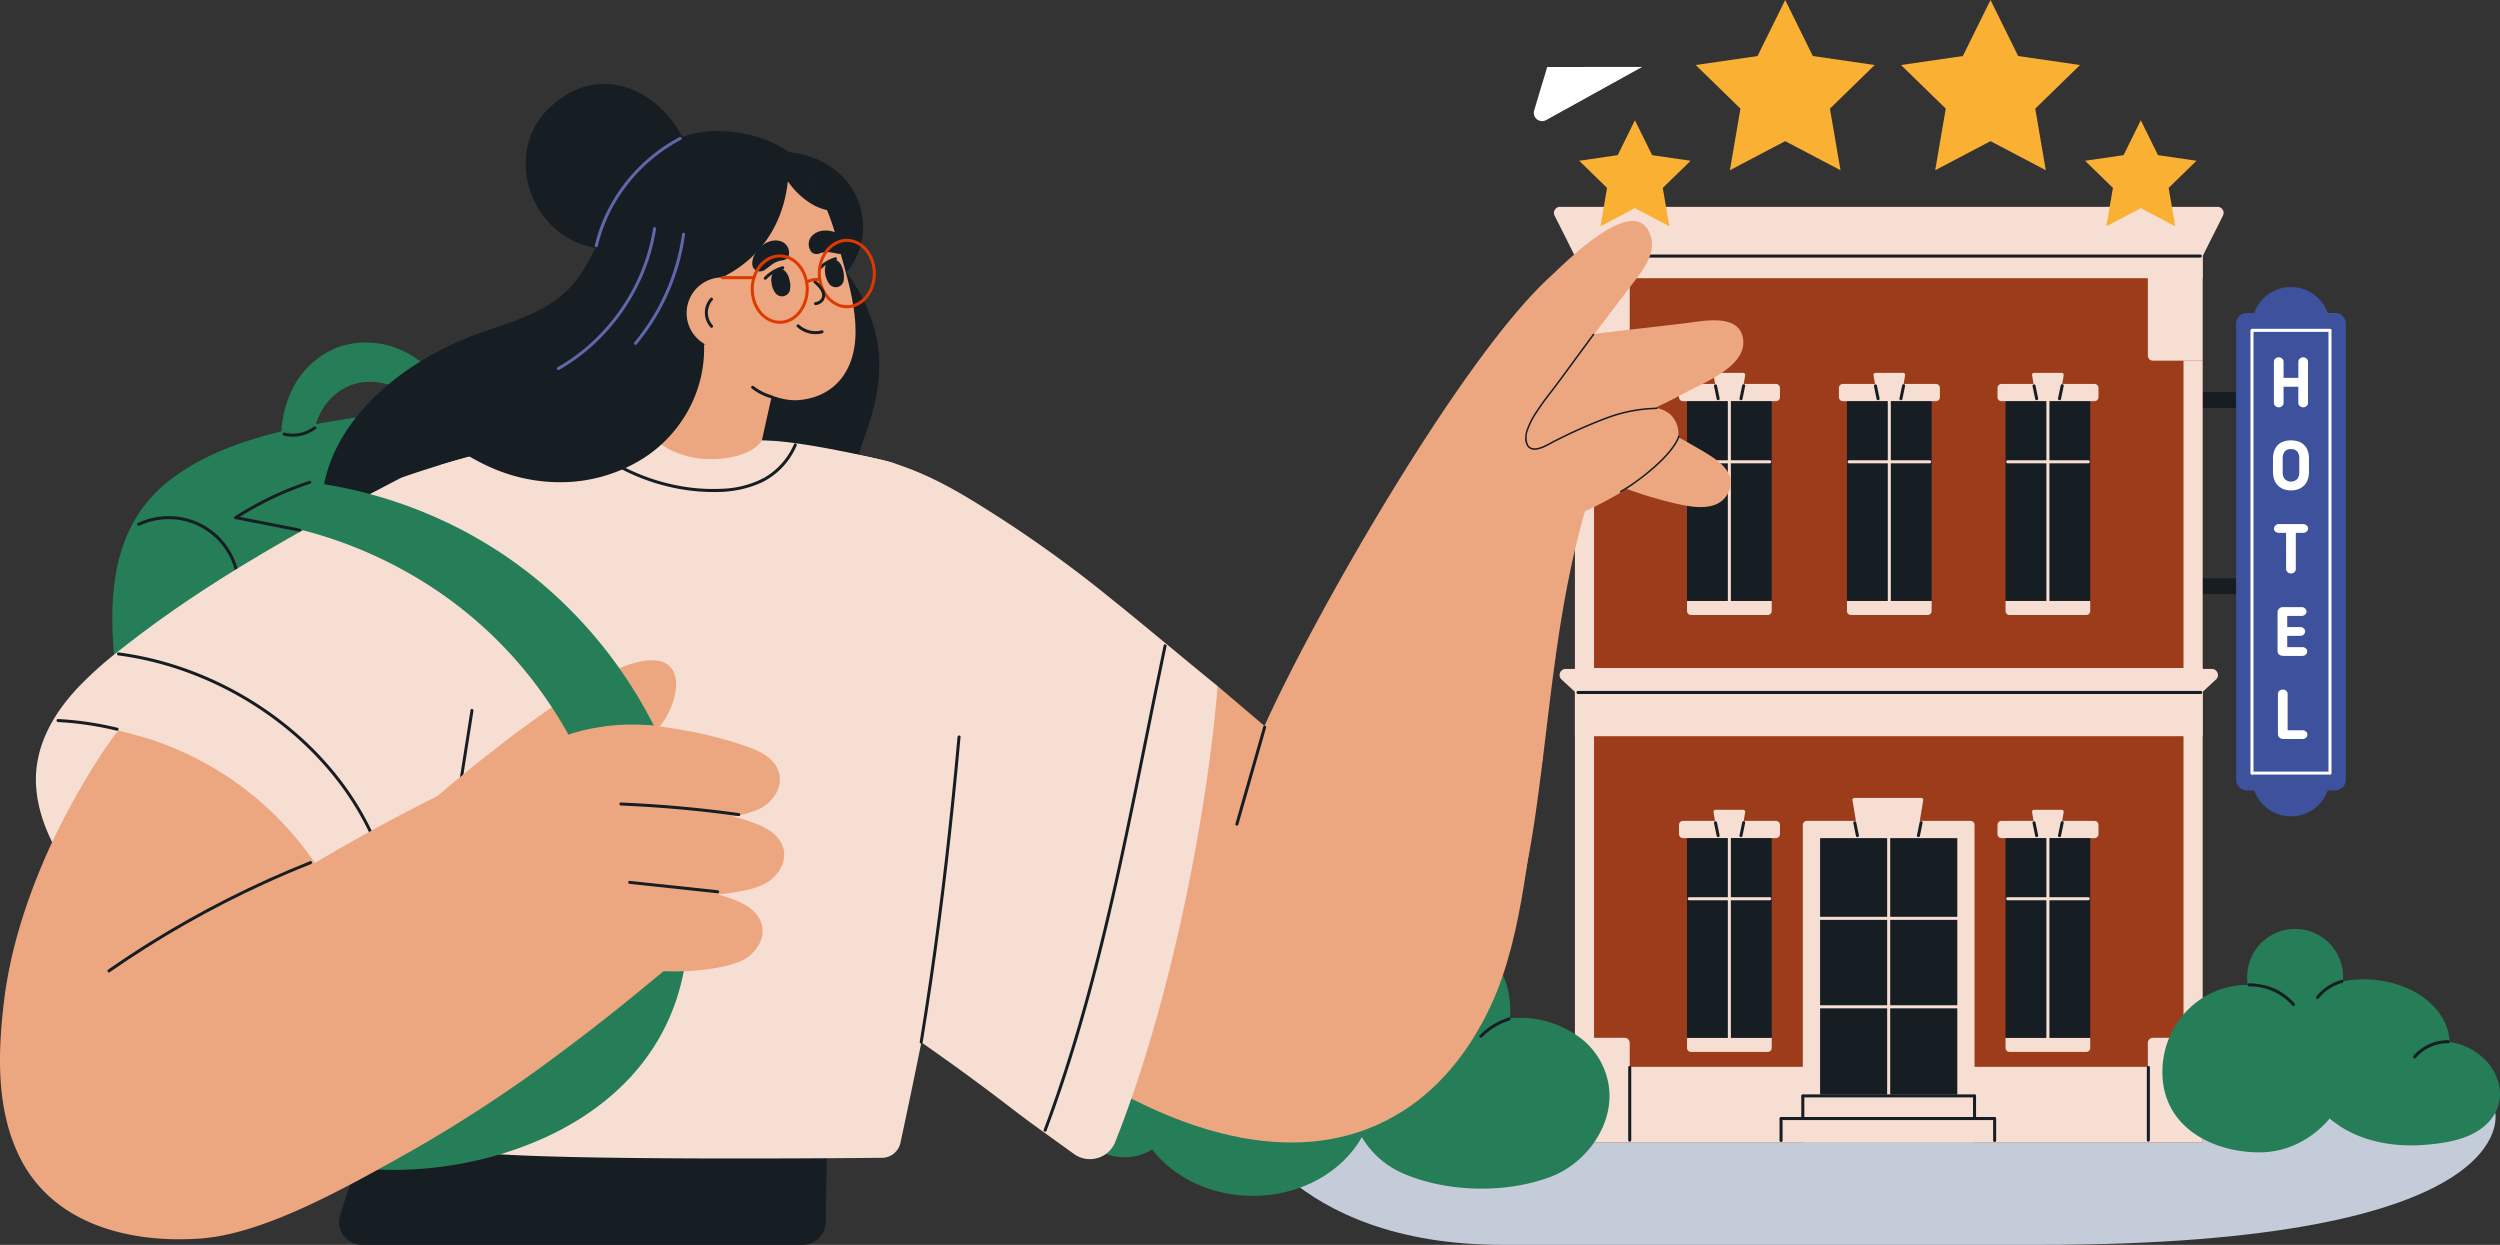<svg id="グループ_1361" data-name="グループ 1361" xmlns="http://www.w3.org/2000/svg" xmlns:xlink="http://www.w3.org/1999/xlink" width="815.145" height="405.898" viewBox="0 0 815.145 405.898">
  <rect x="0" y="0" width="815.145" height="405.898" fill="#333333" stroke="none"/>
  <defs>
    <clipPath id="clip-path">
      <rect id="長方形_3520" data-name="長方形 3520" width="815.145" height="405.899" fill="none"/>
    </clipPath>
  </defs>
  <g id="グループ_1360" data-name="グループ 1360" clip-path="url(#clip-path)">
    <path id="パス_12237" data-name="パス 12237" d="M476.459,236.441H301.677c-70.4,0-86.757-43.082-86.757-43.082H625.234s9.746,43.082-148.775,43.082" transform="translate(188.353 169.458)" fill="#c4ccda"/>
    <path id="パス_12238" data-name="パス 12238" d="M270.9,11.638,266.646,25.8a2.711,2.711,0,0,0,3.91,3.152l31.281-17.319Z" transform="translate(233.58 10.199)" fill="#fff"/>
    <rect id="長方形_3504" data-name="長方形 3504" width="20.507" height="5.198" transform="translate(711.487 127.833)" fill="#161d23"/>
    <rect id="長方形_3505" data-name="長方形 3505" width="20.507" height="5.198" transform="translate(711.487 188.543)" fill="#161d23"/>
    <rect id="長方形_3506" data-name="長方形 3506" width="204.667" height="289" transform="translate(513.519 83.497)" fill="#9d3c1a"/>
    <rect id="長方形_3507" data-name="長方形 3507" width="6.232" height="225.39" transform="translate(513.519 117.605)" fill="#f7ded2"/>
    <rect id="長方形_3508" data-name="長方形 3508" width="6.232" height="225.39" transform="translate(711.954 117.605)" fill="#f7ded2"/>
    <path id="パス_12239" data-name="パス 12239" d="M367.945,231.906H314.593a1.32,1.32,0,0,1-1.319-1.319V143.963a1.32,1.32,0,0,1,1.319-1.321h53.351a1.32,1.32,0,0,1,1.319,1.321v86.624a1.32,1.32,0,0,1-1.319,1.319" transform="translate(274.55 125.01)" fill="#f7ded2"/>
    <path id="パス_12240" data-name="パス 12240" d="M373.227,44.5h17.867V78.605H374.876a1.649,1.649,0,0,1-1.649-1.649Z" transform="translate(327.092 38.999)" fill="#f7ded2"/>
    <path id="パス_12241" data-name="パス 12241" d="M273.674,44.5h17.867V76.956a1.648,1.648,0,0,1-1.649,1.649H273.674Z" transform="translate(239.845 38.999)" fill="#f7ded2"/>
    <rect id="長方形_3509" data-name="長方形 3509" width="168.931" height="24.643" transform="translate(531.388 347.854)" fill="#f7ded2"/>
    <rect id="長方形_3510" data-name="長方形 3510" width="204.667" height="22.233" transform="translate(513.519 217.815)" fill="#f7ded2"/>
    <path id="パス_12242" data-name="パス 12242" d="M478.745,57.569H279.662l-9.421-18.758a1.979,1.979,0,0,1,1.768-2.869H486.4a1.979,1.979,0,0,1,1.768,2.869Z" transform="translate(236.649 31.499)" fill="#f7ded2"/>
    <path id="パス_12243" data-name="パス 12243" d="M477.885,126.295H278.8l-7.153-6.62a1.979,1.979,0,0,1,1.344-3.432h210.7a1.979,1.979,0,0,1,1.343,3.432Z" transform="translate(237.509 101.874)" fill="#f7ded2"/>
    <path id="パス_12244" data-name="パス 12244" d="M274.4,121.056H477.581a.5.5,0,0,0,0-.991H274.4a.5.5,0,0,0,0,.991" transform="translate(240.064 105.224)" fill="#161d23"/>
    <path id="パス_12245" data-name="パス 12245" d="M333.441,138.657H322.557a.66.66,0,0,0-.651.767l2.758,16.55a.659.659,0,0,0,.651.552h16.25a.659.659,0,0,0,.651-.552l2.758-16.55a.66.66,0,0,0-.651-.767Z" transform="translate(282.107 121.517)" fill="#f7ded2"/>
    <rect id="長方形_3511" data-name="長方形 3511" width="55.738" height="7.791" transform="translate(587.983 364.706)" fill="#f7ded2"/>
    <rect id="長方形_3512" data-name="長方形 3512" width="44.669" height="7.791" transform="translate(593.519 356.915)" fill="#f7ded2"/>
    <rect id="長方形_3513" data-name="長方形 3513" width="44.737" height="83.636" transform="translate(593.451 273.279)" fill="#161d23"/>
    <path id="パス_12246" data-name="パス 12246" d="M374.876,180.342h16.218v34.105H373.227V181.991a1.649,1.649,0,0,1,1.649-1.649" transform="translate(327.092 158.05)" fill="#f7ded2"/>
    <path id="パス_12247" data-name="パス 12247" d="M273.674,180.342h16.218a1.649,1.649,0,0,1,1.649,1.649v32.456H273.674Z" transform="translate(239.845 158.05)" fill="#f7ded2"/>
    <path id="パス_12248" data-name="パス 12248" d="M327.93,145.246v86.8a.5.5,0,0,0,.991,0v-86.8a.5.5,0,0,0-.991,0" transform="translate(287.394 126.873)" fill="#f7ded2"/>
    <path id="パス_12249" data-name="パス 12249" d="M316.173,175.675H362.06a.5.5,0,0,0,0-.991H316.173a.5.5,0,0,0,0,.991" transform="translate(276.672 153.091)" fill="#f7ded2"/>
    <path id="パス_12250" data-name="パス 12250" d="M316.173,160.3H362.06a.5.5,0,0,0,0-.989H316.173a.5.5,0,0,0,0,.989" transform="translate(276.672 139.62)" fill="#f7ded2"/>
    <path id="パス_12251" data-name="パス 12251" d="M319.446,184.945H294.471a1.32,1.32,0,0,1-1.319-1.319v-3.284h27.613v3.284a1.32,1.32,0,0,1-1.319,1.319" transform="translate(256.915 158.05)" fill="#f7ded2"/>
    <path id="パス_12252" data-name="パス 12252" d="M323.362,148.269H293.075a1.32,1.32,0,0,1-1.321-1.319v-2.987a1.32,1.32,0,0,1,1.321-1.321h30.287a1.32,1.32,0,0,1,1.319,1.321v2.987a1.32,1.32,0,0,1-1.319,1.319" transform="translate(255.69 125.01)" fill="#f7ded2"/>
    <rect id="長方形_3514" data-name="長方形 3514" width="27.613" height="65.113" transform="translate(550.067 273.279)" fill="#161d23"/>
    <path id="パス_12253" data-name="パス 12253" d="M302.92,140.713h-4.5a.66.66,0,0,0-.651.767l1.22,7.32h7.862l1.22-7.32a.66.66,0,0,0-.651-.767Z" transform="translate(260.954 123.319)" fill="#f7ded2"/>
    <path id="パス_12254" data-name="パス 12254" d="M297.845,143.306l.878,4.248a.5.5,0,0,0,.608.345.508.508,0,0,0,.347-.61l-.878-4.246a.5.5,0,0,0-.955.263" transform="translate(261.017 125.044)" fill="#161d23"/>
    <path id="パス_12255" data-name="パス 12255" d="M303.159,143.043q-.439,2.122-.878,4.248a.507.507,0,0,0,.345.608.5.5,0,0,0,.61-.345l.878-4.248a.508.508,0,0,0-.347-.608.5.5,0,0,0-.608.345" transform="translate(264.905 125.044)" fill="#161d23"/>
    <path id="パス_12256" data-name="パス 12256" d="M293.722,156.895H320.1a.5.5,0,0,0,0-.991H293.722a.5.5,0,0,0,0,.991" transform="translate(256.996 136.633)" fill="#f7ded2"/>
    <path id="パス_12257" data-name="パス 12257" d="M300.246,145.746V211.3a.5.5,0,0,0,.991,0V145.746a.5.5,0,0,0-.991,0" transform="translate(263.132 127.312)" fill="#f7ded2"/>
    <path id="パス_12258" data-name="パス 12258" d="M282.933,185.68V209.5a.5.5,0,0,0,.991,0V185.68a.5.5,0,0,0-.991,0" transform="translate(247.959 162.309)" fill="#161d23"/>
    <path id="パス_12259" data-name="パス 12259" d="M373.053,185.68V209.5a.5.5,0,0,0,.991,0V185.68a.5.5,0,0,0-.991,0" transform="translate(326.939 162.309)" fill="#161d23"/>
    <rect id="長方形_3515" data-name="長方形 3515" width="204.667" height="7.211" transform="translate(513.519 83.497)" fill="#f7ded2"/>
    <path id="パス_12260" data-name="パス 12260" d="M274.492,45.226H477.332a.5.5,0,0,0,0-.991H274.492a.5.5,0,0,0,0,.991" transform="translate(240.143 38.767)" fill="#161d23"/>
    <path id="パス_12261" data-name="パス 12261" d="M420.835,58.335h-2.392a12.721,12.721,0,0,0-23.969,0h-2.392a3.516,3.516,0,0,0-3.516,3.516V210.5a3.517,3.517,0,0,0,3.516,3.518h2.392a12.721,12.721,0,0,0,23.969,0h2.392a3.517,3.517,0,0,0,3.516-3.518V61.851a3.516,3.516,0,0,0-3.516-3.516" transform="translate(340.534 43.714)" fill="#3e519d"/>
    <path id="パス_12262" data-name="パス 12262" d="M405.794,77.965a1.627,1.627,0,0,1-2.223,0,1.362,1.362,0,0,1-.473-1.026v-5.26h-4.807v5.26a1.378,1.378,0,0,1-.464,1.026,1.641,1.641,0,0,1-2.235,0,1.376,1.376,0,0,1-.462-1.026V63.532a1.341,1.341,0,0,1,.462-1.015,1.668,1.668,0,0,1,2.235,0,1.343,1.343,0,0,1,.464,1.015v5.258H403.1V63.532a1.327,1.327,0,0,1,.473-1.015,1.639,1.639,0,0,1,2.212,0,1.329,1.329,0,0,1,.475,1.015V76.939a1.378,1.378,0,0,1-.464,1.026" transform="translate(346.288 54.412)" fill="#fff"/>
    <path id="パス_12263" data-name="パス 12263" d="M400.843,92.839a6.548,6.548,0,0,1-2.561-.463,5.161,5.161,0,0,1-1.83-1.263,5.3,5.3,0,0,1-1.105-1.886,7.073,7.073,0,0,1-.373-2.325V82.434a7.807,7.807,0,0,1,.327-2.269,5.179,5.179,0,0,1,1.026-1.884,4.844,4.844,0,0,1,1.818-1.287,7.9,7.9,0,0,1,5.395,0,4.844,4.844,0,0,1,1.818,1.287,5.208,5.208,0,0,1,1.026,1.884,7.747,7.747,0,0,1,.326,2.269V86.9a7.07,7.07,0,0,1-.373,2.325,5.3,5.3,0,0,1-1.107,1.886,5.136,5.136,0,0,1-1.828,1.263,6.546,6.546,0,0,1-2.559.463m0-13.452a2.428,2.428,0,0,0-2.1.835,3.678,3.678,0,0,0-.608,2.212V86.9a3.554,3.554,0,0,0,.653,2.212,2.89,2.89,0,0,0,4.109,0,3.564,3.564,0,0,0,.651-2.212V82.434a3.678,3.678,0,0,0-.608-2.212,2.426,2.426,0,0,0-2.1-.835" transform="translate(346.151 67.061)" fill="#fff"/>
    <path id="パス_12264" data-name="パス 12264" d="M399.109,93.928h-2.392a1.589,1.589,0,0,1-1.128-.418,1.314,1.314,0,0,1-.452-1,1.128,1.128,0,0,1,.124-.484,1.686,1.686,0,0,1,.34-.475,1.789,1.789,0,0,1,.5-.349,1.42,1.42,0,0,1,.621-.135h7.945a1.677,1.677,0,0,1,1.105.417,1.3,1.3,0,0,1,.023,2.03,1.644,1.644,0,0,1-1.128.418h-2.392v11.8a1.343,1.343,0,0,1-.463,1.015,1.673,1.673,0,0,1-2.235,0,1.341,1.341,0,0,1-.462-1.015Z" transform="translate(346.294 79.807)" fill="#fff"/>
    <path id="パス_12265" data-name="パス 12265" d="M405.428,119.94a1.357,1.357,0,0,1-.463,1.038,1.576,1.576,0,0,1-1.117.43h-5.98a3.9,3.9,0,0,1-.79-.079,2.032,2.032,0,0,1-.677-.261,1.283,1.283,0,0,1-.464-.5,1.611,1.611,0,0,1-.169-.767V107.1a1.4,1.4,0,0,1,.135-.587,1.753,1.753,0,0,1,.362-.518,1.71,1.71,0,0,1,.54-.362,1.763,1.763,0,0,1,.7-.135h6.117a1.557,1.557,0,0,1,1.117.441,1.378,1.378,0,0,1,.463,1.026,1.265,1.265,0,0,1-.463,1,1.656,1.656,0,0,1-1.117.4h-4.695V112h4.265a1.63,1.63,0,0,1,1.073.407,1.269,1.269,0,0,1,.484,1.015,1.345,1.345,0,0,1-.45,1.026,1.567,1.567,0,0,1-1.107.418h-4.265v3.678h4.92a1.646,1.646,0,0,1,1.105.407,1.257,1.257,0,0,1,.475.993" transform="translate(346.847 92.455)" fill="#fff"/>
    <path id="パス_12266" data-name="パス 12266" d="M405.426,134.492a1.353,1.353,0,0,1-.441,1.026,1.52,1.52,0,0,1-1.094.418h-6.365a1.722,1.722,0,0,1-1.184-.452,1.417,1.417,0,0,1-.508-1.105V121.267a1.347,1.347,0,0,1,.463-1.019,1.676,1.676,0,0,1,2.233,0,1.347,1.347,0,0,1,.464,1.019v11.825h4.9a1.575,1.575,0,0,1,1.071.407,1.269,1.269,0,0,1,.464.993" transform="translate(346.904 105.011)" fill="#fff"/>
    <path id="パス_12267" data-name="パス 12267" d="M391.546,135.066h25.438a.5.5,0,0,0,0-.991H391.546a.5.5,0,0,0,0,.991" transform="translate(342.728 117.502)" fill="#fff"/>
    <path id="パス_12268" data-name="パス 12268" d="M391.546,58.129h25.438a.5.5,0,0,0,0-.991H391.546a.5.5,0,0,0,0,.991" transform="translate(342.728 50.075)" fill="#fff"/>
    <path id="パス_12269" data-name="パス 12269" d="M404.616,57.625V201.989a.5.5,0,0,0,.989,0V57.625a.5.5,0,0,0-.989,0" transform="translate(354.601 50.083)" fill="#fff"/>
    <path id="パス_12270" data-name="パス 12270" d="M391.059,57.763v144.1a.5.5,0,0,0,.991,0V57.763a.5.5,0,0,0-.991,0" transform="translate(342.72 50.204)" fill="#fff"/>
    <path id="パス_12271" data-name="パス 12271" d="M322.048,143.306l.878,4.248a.5.5,0,0,0,.608.345.508.508,0,0,0,.347-.61L323,143.043a.5.5,0,0,0-.955.263" transform="translate(282.228 125.044)" fill="#161d23"/>
    <path id="パス_12272" data-name="パス 12272" d="M333.99,143.043q-.439,2.122-.878,4.248a.506.506,0,0,0,.345.608.5.5,0,0,0,.61-.345l.878-4.248a.506.506,0,0,0-.347-.608.5.5,0,0,0-.608.345" transform="translate(291.925 125.044)" fill="#161d23"/>
    <path id="パス_12273" data-name="パス 12273" d="M309.714,195.093h69.644a.5.5,0,0,0,0-.991H309.714a.5.5,0,0,0,0,.991" transform="translate(271.011 170.109)" fill="#161d23"/>
    <path id="パス_12274" data-name="パス 12274" d="M313.5,191.161h55.99a.5.5,0,0,0,0-.991H313.5a.5.5,0,0,0,0,.991" transform="translate(274.327 166.663)" fill="#161d23"/>
    <path id="パス_12275" data-name="パス 12275" d="M309.228,194.589V201.8a.5.5,0,0,0,.991,0v-7.207a.5.5,0,0,0-.991,0" transform="translate(271.004 170.117)" fill="#161d23"/>
    <path id="パス_12276" data-name="パス 12276" d="M313.01,190.657v7.207a.5.5,0,0,0,.991,0v-7.207a.5.5,0,0,0-.991,0" transform="translate(274.318 166.671)" fill="#161d23"/>
    <path id="パス_12277" data-name="パス 12277" d="M342.849,190.657v7.207a.5.5,0,0,0,.993,0v-7.207a.5.5,0,0,0-.993,0" transform="translate(300.469 166.671)" fill="#161d23"/>
    <path id="パス_12278" data-name="パス 12278" d="M346.343,194.589V201.8a.5.5,0,0,0,.991,0v-7.207a.5.5,0,0,0-.991,0" transform="translate(303.531 170.117)" fill="#161d23"/>
    <path id="パス_12279" data-name="パス 12279" d="M380.488,20.9,386.1,32.277,398.657,34.1l-9.085,8.855,2.145,12.5-11.228-5.9-11.228,5.9,2.145-12.5L362.319,34.1l12.555-1.824Z" transform="translate(317.532 18.317)" fill="#f9b033"/>
    <path id="パス_12280" data-name="パス 12280" d="M359.518,0l9.018,18.27L388.7,21.2,374.108,35.422l3.443,20.083-18.034-9.481-18.034,9.481,3.443-20.083L330.336,21.2,350.5,18.27Z" transform="translate(289.503 0)" fill="#f9b033"/>
    <path id="パス_12281" data-name="パス 12281" d="M292.582,20.9l-5.614,11.377L274.413,34.1l9.086,8.855-2.145,12.5,11.228-5.9,11.228,5.9-2.145-12.5,9.086-8.855L298.2,32.277Z" transform="translate(240.493 18.317)" fill="#f9b033"/>
    <path id="パス_12282" data-name="パス 12282" d="M323.84,0l-9.018,18.27L294.659,21.2l14.591,14.221-3.443,20.083,18.034-9.481,18.034,9.481-3.443-20.083L353.022,21.2,332.858,18.27Z" transform="translate(258.235 0)" fill="#f9b033"/>
    <path id="パス_12283" data-name="パス 12283" d="M374.795,184.945H349.82a1.32,1.32,0,0,1-1.319-1.319v-3.284h27.613v3.284a1.32,1.32,0,0,1-1.319,1.319" transform="translate(305.422 158.05)" fill="#f7ded2"/>
    <path id="パス_12284" data-name="パス 12284" d="M378.711,148.269H348.424a1.32,1.32,0,0,1-1.321-1.319v-2.987a1.321,1.321,0,0,1,1.321-1.321h30.287a1.32,1.32,0,0,1,1.319,1.321v2.987a1.32,1.32,0,0,1-1.319,1.319" transform="translate(304.197 125.01)" fill="#f7ded2"/>
    <rect id="長方形_3516" data-name="長方形 3516" width="27.615" height="65.113" transform="translate(653.921 273.279)" fill="#161d23"/>
    <path id="パス_12285" data-name="パス 12285" d="M358.269,140.713h-4.5a.66.66,0,0,0-.651.767l1.22,7.32H362.2l1.22-7.32a.66.66,0,0,0-.651-.767Z" transform="translate(309.461 123.319)" fill="#f7ded2"/>
    <path id="パス_12286" data-name="パス 12286" d="M353.194,143.306l.878,4.248a.5.5,0,0,0,.608.345.508.508,0,0,0,.347-.61l-.878-4.246a.5.5,0,0,0-.955.263" transform="translate(309.524 125.044)" fill="#161d23"/>
    <path id="パス_12287" data-name="パス 12287" d="M358.509,143.043q-.439,2.122-.878,4.248a.506.506,0,0,0,.345.608.5.5,0,0,0,.61-.345l.878-4.248a.508.508,0,0,0-.347-.608.5.5,0,0,0-.608.345" transform="translate(313.413 125.044)" fill="#161d23"/>
    <path id="パス_12288" data-name="パス 12288" d="M349.071,156.895h26.378a.5.5,0,0,0,0-.991H349.071a.5.5,0,0,0,0,.991" transform="translate(305.503 136.633)" fill="#f7ded2"/>
    <path id="パス_12289" data-name="パス 12289" d="M355.6,145.746V211.3a.5.5,0,0,0,.989,0V145.746a.5.5,0,0,0-.989,0" transform="translate(311.639 127.312)" fill="#f7ded2"/>
    <path id="パス_12290" data-name="パス 12290" d="M319.446,109.021H294.471a1.32,1.32,0,0,1-1.319-1.319v-3.284h27.613V107.7a1.32,1.32,0,0,1-1.319,1.319" transform="translate(256.915 91.511)" fill="#f7ded2"/>
    <path id="パス_12291" data-name="パス 12291" d="M323.362,72.345H293.075a1.32,1.32,0,0,1-1.321-1.319V68.039a1.32,1.32,0,0,1,1.321-1.321h30.287a1.32,1.32,0,0,1,1.319,1.321v2.987a1.32,1.32,0,0,1-1.319,1.319" transform="translate(255.69 58.471)" fill="#f7ded2"/>
    <rect id="長方形_3517" data-name="長方形 3517" width="27.613" height="65.113" transform="translate(550.067 130.816)" fill="#161d23"/>
    <path id="パス_12292" data-name="パス 12292" d="M302.92,64.789h-4.5a.66.66,0,0,0-.651.767l1.22,7.32h7.862l1.22-7.32a.66.66,0,0,0-.651-.767Z" transform="translate(260.954 56.78)" fill="#f7ded2"/>
    <path id="パス_12293" data-name="パス 12293" d="M297.845,67.381l.878,4.248a.5.5,0,0,0,.608.345.508.508,0,0,0,.347-.61l-.878-4.246a.5.5,0,0,0-.955.263" transform="translate(261.017 58.505)" fill="#161d23"/>
    <path id="パス_12294" data-name="パス 12294" d="M303.159,67.119l-.878,4.248a.507.507,0,0,0,.345.608.5.5,0,0,0,.61-.345l.878-4.248a.508.508,0,0,0-.347-.608.5.5,0,0,0-.608.345" transform="translate(264.905 58.505)" fill="#161d23"/>
    <path id="パス_12295" data-name="パス 12295" d="M293.722,80.971H320.1a.5.5,0,0,0,0-.991H293.722a.5.5,0,0,0,0,.991" transform="translate(256.996 70.094)" fill="#f7ded2"/>
    <path id="パス_12296" data-name="パス 12296" d="M300.246,69.822v65.555a.5.5,0,0,0,.991,0V69.822a.5.5,0,0,0-.991,0" transform="translate(263.132 60.773)" fill="#f7ded2"/>
    <path id="パス_12297" data-name="パス 12297" d="M347.238,109.021H322.263a1.32,1.32,0,0,1-1.319-1.319v-3.284h27.613V107.7a1.32,1.32,0,0,1-1.319,1.319" transform="translate(281.272 91.511)" fill="#f7ded2"/>
    <path id="パス_12298" data-name="パス 12298" d="M351.153,72.345H320.866a1.32,1.32,0,0,1-1.321-1.319V68.039a1.32,1.32,0,0,1,1.321-1.321h30.287a1.32,1.32,0,0,1,1.319,1.321v2.987a1.32,1.32,0,0,1-1.319,1.319" transform="translate(280.046 58.471)" fill="#f7ded2"/>
    <rect id="長方形_3518" data-name="長方形 3518" width="27.615" height="65.113" transform="translate(602.214 130.816)" fill="#161d23"/>
    <path id="パス_12299" data-name="パス 12299" d="M330.712,64.789h-4.5a.66.66,0,0,0-.651.767l1.22,7.32h7.862l1.22-7.32a.66.66,0,0,0-.651-.767Z" transform="translate(285.31 56.78)" fill="#f7ded2"/>
    <path id="パス_12300" data-name="パス 12300" d="M325.637,67.381l.878,4.248a.5.5,0,0,0,.608.345.508.508,0,0,0,.347-.61l-.878-4.246a.5.5,0,0,0-.955.263" transform="translate(285.374 58.505)" fill="#161d23"/>
    <path id="パス_12301" data-name="パス 12301" d="M330.951,67.119l-.878,4.248a.507.507,0,0,0,.345.608.5.5,0,0,0,.61-.345l.878-4.248a.506.506,0,0,0-.347-.608.5.5,0,0,0-.608.345" transform="translate(289.261 58.505)" fill="#161d23"/>
    <path id="パス_12302" data-name="パス 12302" d="M321.514,80.971h26.378a.5.5,0,0,0,0-.991H321.514a.5.5,0,0,0,0,.991" transform="translate(281.353 70.094)" fill="#f7ded2"/>
    <path id="パス_12303" data-name="パス 12303" d="M328.038,69.822v65.555a.5.5,0,0,0,.991,0V69.822a.5.5,0,0,0-.991,0" transform="translate(287.489 60.773)" fill="#f7ded2"/>
    <path id="パス_12304" data-name="パス 12304" d="M374.795,109.021H349.82A1.32,1.32,0,0,1,348.5,107.7v-3.284h27.613V107.7a1.32,1.32,0,0,1-1.319,1.319" transform="translate(305.422 91.511)" fill="#f7ded2"/>
    <path id="パス_12305" data-name="パス 12305" d="M378.711,72.345H348.424a1.32,1.32,0,0,1-1.321-1.319V68.039a1.321,1.321,0,0,1,1.321-1.321h30.287a1.32,1.32,0,0,1,1.319,1.321v2.987a1.32,1.32,0,0,1-1.319,1.319" transform="translate(304.197 58.471)" fill="#f7ded2"/>
    <rect id="長方形_3519" data-name="長方形 3519" width="27.615" height="65.113" transform="translate(653.921 130.816)" fill="#161d23"/>
    <path id="パス_12306" data-name="パス 12306" d="M358.269,64.789h-4.5a.66.66,0,0,0-.651.767l1.22,7.32H362.2l1.22-7.32a.66.66,0,0,0-.651-.767Z" transform="translate(309.461 56.78)" fill="#f7ded2"/>
    <path id="パス_12307" data-name="パス 12307" d="M353.194,67.381l.878,4.248a.5.5,0,0,0,.608.345.508.508,0,0,0,.347-.61l-.878-4.246a.5.5,0,0,0-.955.263" transform="translate(309.524 58.505)" fill="#161d23"/>
    <path id="パス_12308" data-name="パス 12308" d="M358.509,67.119l-.878,4.248a.506.506,0,0,0,.345.608.5.5,0,0,0,.61-.345l.878-4.248a.508.508,0,0,0-.347-.608.5.5,0,0,0-.608.345" transform="translate(313.413 58.505)" fill="#161d23"/>
    <path id="パス_12309" data-name="パス 12309" d="M349.071,80.971h26.378a.5.5,0,0,0,0-.991H349.071a.5.5,0,0,0,0,.991" transform="translate(305.503 70.094)" fill="#f7ded2"/>
    <path id="パス_12310" data-name="パス 12310" d="M355.6,69.822v65.555a.5.5,0,0,0,.989,0V69.822a.5.5,0,0,0-.989,0" transform="translate(311.639 60.773)" fill="#f7ded2"/>
    <path id="パス_12311" data-name="パス 12311" d="M352.717,200.765a32.84,32.84,0,0,0-19.862-6.406c-.978,0-1.944.045-2.9.126.079-.873.122-1.753.122-2.648,0-15.039-11.641-27.23-26-27.23a24.935,24.935,0,0,0-4.956.5,35.844,35.844,0,0,0-22.792-8.213c-16.979,0-31.279,11.966-35.653,28.281-13.206,1.578-24.314,8.768-29.945,18.672a17.627,17.627,0,0,0-7.016-1.454c-10.193,0-18.452,8.652-18.452,19.325a20.206,20.206,0,0,0,.325,3.623H188.6c0,8.01,7.061,14.5,15.769,14.5a16.659,16.659,0,0,0,8.939-2.558c7.055,9.119,19.132,15.133,32.85,15.133,15.647,0,29.163-7.823,35.52-19.158A28.742,28.742,0,0,0,294.671,244.9c14.339,6.41,33.8,6.873,48.555,1.317,11.384-4.288,20.449-16.469,19.066-28.915a24.109,24.109,0,0,0-9.575-16.54" transform="translate(162.361 137.499)" fill="#257e57"/>
    <path id="パス_12312" data-name="パス 12312" d="M257.9,183.306a21.383,21.383,0,0,1,8.98-5.517c.606-.19.347-1.145-.263-.955a22.411,22.411,0,0,0-9.418,5.772c-.445.458.255,1.158.7.7" transform="translate(225.284 154.954)" fill="#161d23"/>
    <path id="パス_12313" data-name="パス 12313" d="M145.3,41.514c1.978,17.449-17.357,30.238-33.6,26.033C92.546,62.589,84.222,37.076,98.629,22.812c19.706-19.513,44.465-.717,46.668,18.7" transform="translate(80.054 12.774)" fill="#161d23"/>
    <path id="パス_12314" data-name="パス 12314" d="M146.282,127.728a217.3,217.3,0,0,0-2.2-29.033q-1.382-9.612-3.631-19.089a59.572,59.572,0,0,0-5.563-9.161q-19.288,1.34-38.408,4.318C82.9,76.891,69.2,79.483,56.484,84.615a78.346,78.346,0,0,0-16.991,9.256c-32.917,24.087-15.94,71.483-12.881,106.7.009.116.017.231.026.347a57.372,57.372,0,0,0,8.851.908c4.839.212,9.693.188,14.535-.069a154.921,154.921,0,0,0,28.566-4.214,152.817,152.817,0,0,0,27.029-9.348q6.55-2.983,12.754-6.581a101.551,101.551,0,0,0,11.44-7.541,42.454,42.454,0,0,0,9.164-9.438,37.111,37.111,0,0,0,5.021-11.2c2.269-8.359,2.359-17.15,2.284-25.7" transform="translate(17.106 61.738)" fill="#257e57"/>
    <path id="パス_12315" data-name="パス 12315" d="M101.8,74.221a30.663,30.663,0,0,0-14.96-12.705,27.882,27.882,0,0,0-19.284-.529A27.745,27.745,0,0,0,53.009,73.7,35.549,35.549,0,0,0,49.241,95.61c.024.184.054.368.081.552,3.233.471,6.453,1.083,9.7,1.394.12.013.242.019.362.03a24.937,24.937,0,0,1,1.771-14.133,19.518,19.518,0,0,1,9.2-9.513A18.517,18.517,0,0,1,83.5,73.206,20.636,20.636,0,0,1,94.325,81.08a25.072,25.072,0,0,1,4.2,10.322q4.194-1.227,8.341-2.6A37.04,37.04,0,0,0,101.8,74.221" transform="translate(42.85 52.157)" fill="#257e57"/>
    <path id="パス_12316" data-name="パス 12316" d="M236.222,86.759a54.291,54.291,0,0,0-9.168-18.7,22.864,22.864,0,0,0,5.363-15.869,23.53,23.53,0,0,0-1.738-7.956c-3.734-9.084-12.833-14.465-22.329-15.39-9.632-4.948-22.631-6.549-31.818-3.811-13.06,3.892-19.449,11.438-25.718,23.147-4.828,9.012-7.841,19.319-15.461,26.314-9.23,8.478-21.851,10.694-33.088,15.349-24.1,9.986-49.1,31.7-46.165,60.448,1.366,13.414,9.8,25.429,20.434,34.182a72.227,72.227,0,0,0,30.444,14.987q-3.259,1.618-6.571,3.13a67.632,67.632,0,0,0,8.605-2.73c2,.36,4.01.629,6.038.79a55.579,55.579,0,0,0,24.872-3.7,63.915,63.915,0,0,1,6.01,3.336c4.835,2.983,9.483,6.344,14.69,8.673a29.645,29.645,0,0,0,15.765,2.546,28.623,28.623,0,0,0,21.3-14.125,57.643,57.643,0,0,0,9.922-2.653c11.662-4.331,22.408-14.371,24.646-27a26.149,26.149,0,0,0-.105-9.543c-.687-3.522-1.923-6.9-2.875-10.35-2.9-10.506,2.282-21.37,5.378-31.274,3.064-9.806,4.269-19.77,1.571-29.791" transform="translate(48.959 20.771)" fill="#161d23"/>
    <path id="パス_12317" data-name="パス 12317" d="M24.592,92.782a22.742,22.742,0,0,1,16.645-.97,22.522,22.522,0,0,1,14.949,17.858c.1.629,1.051.362.955-.263a23.658,23.658,0,0,0-7.6-13.9,23.2,23.2,0,0,0-15.8-5.817,23.509,23.509,0,0,0-9.656,2.235c-.576.272-.075,1.126.5.856" transform="translate(20.891 78.602)" fill="#161d23"/>
    <path id="パス_12318" data-name="パス 12318" d="M256.251,121.788c-2.935,4.021-8.386,7.248-10.821,10.42l-15.263-12.979c-6.6,15.426-21.308,52.942-25.911,68.847-5.661,19.569-10.069,39.346-13.853,59.2,29.093,17.467,66.146,29.8,97.238,12.247,14.336-8.093,24.462-21.032,31.407-35.741,11.32-23.975,12.388-55.8,17.229-81.63" transform="translate(166.867 104.491)" fill="#eca781"/>
    <path id="パス_12319" data-name="パス 12319" d="M246.514,128.641a410.466,410.466,0,0,0-35.535-26c-12.118-7.761-22.5-14.459-36.546-18.893-3.272-1.034-30.219-7.245-41.59-7.188,1.441,13.806,5.781,27.429,7.226,41.234q5.021,47.98,10.185,95.943,2.133,19.809,4.318,39.611,7.591,4.759,15.067,9.7,11.36,7.509,22.44,15.43T213.945,294.7c5.577,4.3,10.787,7.939,19.805,14.465a8.885,8.885,0,0,0,13.469-3.929c18.362-46.232,29.91-106.93,33.392-148.614-11.425-9.256-22.635-18.773-34.1-27.983" transform="translate(116.421 67.094)" fill="#f7ded2"/>
    <path id="パス_12320" data-name="パス 12320" d="M217.6,226.368l.5-29.96H68.4l-9.1,27.468a7.526,7.526,0,0,0,7.143,9.892H210.077a7.526,7.526,0,0,0,7.524-7.4" transform="translate(51.632 172.13)" fill="#161d23"/>
    <path id="パス_12321" data-name="パス 12321" d="M259.578,187.24c.328-7.5.715-15.005.906-22.513a236.454,236.454,0,0,0-.589-26.373,134.237,134.237,0,0,0-4.265-24.536c-2.209-7.915-11.136-27.7-11.7-28.39-1.663-2.021-40.932-8.369-56.569-9.176-15.837-.814-31.972-1.34-47.784.107A223.285,223.285,0,0,0,95.088,85.5a77.6,77.6,0,0,0-8.224,4.608c-1.276.54-2.531,1.128-3.757,1.775A48.155,48.155,0,0,0,77.1,95.651c-.582.428-1.15.873-1.711,1.328a11.151,11.151,0,0,0-7.085,5.693C66.567,105.855,65.83,109.5,65.017,113q-1.433,6.175-2.629,12.4a392.169,392.169,0,0,0-6.166,49.933c-1.047,16.946-1.15,33.94-.638,50.906.512,16.934,1.632,33.843,3.06,50.721.82,9.688,1.747,19.364,2.713,29.037q27.223,2.772,54.547,4.333c31.478,1.8,103.684,1.246,123.234,1.056a6.209,6.209,0,0,0,6.012-4.9c3.691-17.122,15.814-74.4,15.617-87.061q-.253-16.1-1.19-32.186" transform="translate(48.452 66.125)" fill="#f7ded2"/>
    <path id="パス_12322" data-name="パス 12322" d="M61.379,235.546c37.811,5.177,102.233-12.29,108.709-70.032l-36.682,17.7Z" transform="translate(53.792 145.055)" fill="#257e57"/>
    <path id="パス_12323" data-name="パス 12323" d="M197.4,127.694a164.478,164.478,0,0,0-6.883-18.372,94.814,94.814,0,0,0-8.175-15.178A42.051,42.051,0,0,0,171,82.514,28.508,28.508,0,0,0,158.118,78a295.649,295.649,0,0,0-32.7,9.389c-2.471,1.265-4.927,2.561-7.385,3.843-11.968,6.233-23.847,12.641-35.5,19.447S59.426,124.707,48.4,132.526q-8.233,5.84-16.126,12.146a117.3,117.3,0,0,0-12.85,11.735c-7.742,8.389-13.54,18.736-13.17,30.448.392,12.44,6.991,23.738,13.957,33.657,1.212,1.724,2.456,3.428,3.713,5.121a19.039,19.039,0,0,0,1.542,4.085C28.291,235.2,33.556,238.7,39.26,240.7c6.6,2.317,13.793,2.983,20.745,3.284a138.071,138.071,0,0,0,23.11-1.023c15.583-1.951,30.771-6.215,45.564-11.39,14.816-5.183,29.365-11.155,43.9-17.077,7.785-3.173,15.54-6.44,23.185-9.943,3.074-4.753,5.877-9.712,8.594-14.715a166.6,166.6,0,0,0,.126-23.746,168.3,168.3,0,0,0-7.081-38.4" transform="translate(5.467 68.355)" fill="#f7ded2"/>
    <path id="パス_12324" data-name="パス 12324" d="M20.824,114.356a106.214,106.214,0,0,1,20,4.7,111.481,111.481,0,0,1,18.756,8.356A111.261,111.261,0,0,1,76.4,138.961a105.047,105.047,0,0,1,14.18,14.283A93.571,93.571,0,0,1,101.425,169.8c.364.711.717,1.43,1.062,2.15.274.576,1.128.073.854-.5a93.54,93.54,0,0,0-10.543-17,103.967,103.967,0,0,0-13.906-14.666A112.24,112.24,0,0,0,62.144,127.74a113.2,113.2,0,0,0-18.685-8.806,107.407,107.407,0,0,0-20.143-5.211q-1.244-.194-2.492-.358c-.266-.034-.492.253-.5.5a.509.509,0,0,0,.5.5" transform="translate(17.816 99.35)" fill="#161d23"/>
    <path id="パス_12325" data-name="パス 12325" d="M85.171,123.546l-2.837,18.032q-1.424,9.057-2.85,18.113-.8,5.077-1.6,10.153c-.1.623.856.891.953.263q1.419-9.015,2.837-18.032,1.427-9.055,2.85-18.113.8-5.075,1.6-10.153c.1-.623-.856-.891-.955-.263" transform="translate(68.253 107.961)" fill="#161d23"/>
    <path id="パス_12326" data-name="パス 12326" d="M75.1,160.473s39.624-34.582,61.7-43.41,20.323,9.408,12.579,19.225S75.1,160.473,75.1,160.473" transform="translate(65.813 100.538)" fill="#eca781"/>
    <path id="パス_12327" data-name="パス 12327" d="M186.241,193.15q-1.388,1.25-2.786,2.486-4.672,4.123-9.472,8.095-4.824,3.991-9.778,7.823c-.336.261-.674.518-1.01.777a140.015,140.015,0,0,0-6.215-24.3,141.116,141.116,0,0,0-21.006-38.806,135.34,135.34,0,0,0-30.737-29.163,141.373,141.373,0,0,0-36.3-17.869,140.285,140.285,0,0,0-25.464-5.721Q45.548,94.194,47.709,92q3.076-3.116,6.327-6.055c.94-.852,1.9-1.691,2.861-2.518q6.091.538,12.125,1.576a148.976,148.976,0,0,1,36.325,11.181,143.74,143.74,0,0,1,33.433,21.158,147.928,147.928,0,0,1,28.564,32.627,147.17,147.17,0,0,1,17.978,39.751c.321,1.139.623,2.285.918,3.432" transform="translate(38.1 73.112)" fill="#257e57"/>
    <path id="パス_12328" data-name="パス 12328" d="M230.343,200.662a130.434,130.434,0,0,0-6.194-39.012c-4.2-12.8-5.8-22.926-10.943-35.362a70.73,70.73,0,0,0-14.364,0c-11.913,1.509-16.041,3.591-29.24,9.819-11.908,5.618-22.288,10.673-34,16.681-11.168,5.729-22.117,11.874-32.932,18.242A105.517,105.517,0,0,0,88.9,154.72a103.2,103.2,0,0,0-17.724-13.743,104.771,104.771,0,0,0-21.1-9.909c-2.466-.841-8.9-2.573-11.42-3.227-4.068,4.749-12.977,18.586-20.468,33.938q-2.336,4.807-4.413,9.729C7.787,185.729,3.152,200.767,1.311,216.123c-2,16.655-2.649,35.057,5.038,50.691,10.984,22.335,36.488,28.367,59.288,26.65,20.715-1.557,47.414-16.642,69.252-28.966a455.212,455.212,0,0,0,46.979-30.9q11.83-8.759,23.258-18.043,5.7-4.613,11.311-9.329c1.828-1.535,10.588-5.575,12.776-5.567l1.13,0" transform="translate(0 110.337)" fill="#eca781"/>
    <path id="パス_12329" data-name="パス 12329" d="M168.306,137.923c-2.3-2.531-5.526-3.918-8.626-4.976a131.224,131.224,0,0,0-22.277-5.575c-6.922-1.068-15.719-2.9-22.078.811a26.842,26.842,0,0,0-9.176,9.626,71.833,71.833,0,0,0-5.077,10.645,81.432,81.432,0,0,0-5.348,22.7,71.768,71.768,0,0,0-.051,11.711,55.332,55.332,0,0,0,1.946,11.371c4.19,14.069,24.648,11.827,36.107,12.069a88.76,88.76,0,0,0,11.9-.49q2.989-.338,5.939-.934a30.291,30.291,0,0,0,5.543-1.6A12.538,12.538,0,0,0,164.4,196.3a8.77,8.77,0,0,0,.437-4.755,8.925,8.925,0,0,0-2.18-4.214c-2.3-2.531-5.526-3.918-8.626-4.974q-1.8-.614-3.614-1.145,1.129-.093,2.255-.218,2.986-.341,5.939-.934a30.313,30.313,0,0,0,5.541-1.6,12.533,12.533,0,0,0,7.288-6.984,8.789,8.789,0,0,0,.439-4.755,8.928,8.928,0,0,0-2.182-4.214c-2.3-2.531-5.526-3.918-8.626-4.976q-2.806-.957-5.665-1.724c.6-.107,1.21-.218,1.813-.34a30.31,30.31,0,0,0,5.541-1.6,12.53,12.53,0,0,0,7.288-6.986,8.767,8.767,0,0,0,.437-4.755,8.911,8.911,0,0,0-2.18-4.212" transform="translate(83.66 110.395)" fill="#eca781"/>
    <path id="パス_12330" data-name="パス 12330" d="M109.632,154.058l22.361,2.387q3.18.338,6.365.679c.632.066.629-.923,0-.991L116,153.747q-3.181-.338-6.365-.679c-.632-.068-.629.923,0,.991" transform="translate(95.666 134.144)" fill="#161d23"/>
    <path id="パス_12331" data-name="パス 12331" d="M108.115,140.441q14.951.622,29.827,2.351,4.239.5,8.464,1.079a.512.512,0,0,0,.61-.345.5.5,0,0,0-.345-.61q-14.971-2.069-30.063-3.023-4.244-.267-8.493-.443c-.636-.026-.636.964,0,.991" transform="translate(94.332 122.212)" fill="#161d23"/>
    <path id="パス_12332" data-name="パス 12332" d="M139.493,97.07q-8.064-3.034-16.126-6.064-3.752-1.41-7.5-2.811c.52-2.22,1.006-4.449,1.5-6.671l1.736-7.755q1.737-7.757,3.469-15.512c.614-2.755,1.242-5.505,1.829-8.265q5.432,2.063,10.872,4.109,7.073,2.665,14.152,5.323,3,1.129,6,2.254c-1.182,5.006-2.274,10.037-3.4,15.056l-3.473,15.508c-.567,2.531-1.15,5.062-1.691,7.6q-3.684-1.388-7.369-2.773" transform="translate(101.542 43.812)" fill="#eca781"/>
    <path id="パス_12333" data-name="パス 12333" d="M149.462,87.362c-4.282,7.02-25.907,9.842-36.567-2.077l7.92-21.055Z" transform="translate(98.94 56.29)" fill="#eca781"/>
    <path id="パス_12334" data-name="パス 12334" d="M179.263,100.142c6.905-12.33.2-30.03-3.025-42.564-2.726-10.605-7.7-21.449-16.882-28.159-17.647-12.9-40.134-2.278-47.3,16.754-5.935,15.76,4.383,32.058,16.385,43.54,8.5,8.132,24.125,20.86,35.257,19.935,7.149-.595,12.487-4.014,15.563-9.506" transform="translate(96.693 20.814)" fill="#eca781"/>
    <path id="パス_12335" data-name="パス 12335" d="M133.561,50.539a12.438,12.438,0,0,1,5.522-3.31.5.5,0,0,0-.263-.955,13.464,13.464,0,0,0-5.959,3.565c-.443.458.255,1.158.7.7" transform="translate(116.314 40.535)" fill="#161d23"/>
    <path id="パス_12336" data-name="パス 12336" d="M143.069,48.6a10.993,10.993,0,0,1,4.879-2.925.5.5,0,0,0-.263-.953,12,12,0,0,0-5.316,3.179c-.443.458.255,1.158.7.7" transform="translate(124.647 39.171)" fill="#161d23"/>
    <path id="パス_12337" data-name="パス 12337" d="M208.21,48.78a38.049,38.049,0,0,0-5.991-8.932,17.717,17.717,0,0,0-3.291-5.794c-6.749-8.288-19-11.658-29.326-11.241a31.377,31.377,0,0,0-18.225,6.327c-5.614,4.443-8.988,11.21-10.39,18.177a40.91,40.91,0,0,0,.672,18.724,39.578,39.578,0,0,0,6.886,13.868q-13.811,5.173-27.622,10.35L91.759,101.193,84.5,103.912c-2.163.811-4.385,1.544-6.466,2.556-3.434,1.67-6.943,5-6.153,9.217.777,4.13,5.4,5.6,8.832,6.843.326.12.655.229.981.345a65.313,65.313,0,0,0,16.52,10.042,55.441,55.441,0,0,0,25.033,4.244,50.79,50.79,0,0,0,22.427-6.952,43.274,43.274,0,0,0,16.4-17.46,41.669,41.669,0,0,0,4.592-20.423,4.886,4.886,0,0,0,2.051-.379,10.224,10.224,0,0,0,3.447-2.831,40.681,40.681,0,0,1-2.755-17.278c6.16-2.312,21.008-9.93,24.279-30.414.116-.73.2-1.409.246-2.043.069-.008.139-.019.208-.024,0,0,5.473,8.457,14.069,9.425" transform="translate(62.9 19.963)" fill="#161d23"/>
    <path id="パス_12338" data-name="パス 12338" d="M142.386,57.77a11.627,11.627,0,1,1-13.5-9.382,11.627,11.627,0,0,1,13.5,9.382" transform="translate(104.565 42.243)" fill="#eca781"/>
    <path id="パス_12339" data-name="パス 12339" d="M140.024,53.953c.032-.094.06-.19.084-.289a7.271,7.271,0,0,0-.227-3.563,5.143,5.143,0,0,0-1.741-2.95,2.386,2.386,0,0,0-3.5.743,5.142,5.142,0,0,0-.542,3.393,6.454,6.454,0,0,0,1.308,3.389,2.667,2.667,0,0,0,4.62-.722" transform="translate(117.462 40.906)" fill="#161d23"/>
    <path id="パス_12340" data-name="パス 12340" d="M130.721,49.168a2.741,2.741,0,0,0,.557,1.854,2.685,2.685,0,0,0,3.578.323c.919-.632,1.76-1.374,2.693-1.987a7.29,7.29,0,0,1,2.847-1.053c.861-.159,1.888-.482,2.182-1.409a3.973,3.973,0,0,0-3.1-4.987,5.8,5.8,0,0,0-3.423.321c-2.591.994-5.235,3.886-5.335,6.939" transform="translate(114.561 36.614)" fill="#161d23"/>
    <path id="パス_12341" data-name="パス 12341" d="M153.179,43.842a2.744,2.744,0,0,1,.349,1.9,2.682,2.682,0,0,1-3.038,1.92c-1.107-.143-2.192-.42-3.3-.54a7.283,7.283,0,0,0-3.015.362,2.546,2.546,0,0,1-2.584-.261,3.973,3.973,0,0,1,.484-5.852,5.78,5.78,0,0,1,3.194-1.274c2.758-.3,6.43,1.071,7.911,3.743" transform="translate(123.153 35.107)" fill="#161d23"/>
    <path id="パス_12342" data-name="パス 12342" d="M148.384,55.515c-.019,3.88-1.865,8.018-5.55,9.7a7.12,7.12,0,0,1-5.2.25,8.544,8.544,0,0,1-4.244-3.37,12.117,12.117,0,0,1-.726-11.9c1.646-3.293,5.121-5.717,8.9-4.8,3.852.934,6.245,4.774,6.719,8.517a12.835,12.835,0,0,1,.1,1.61.5.5,0,0,0,.991,0c-.021-4.252-2.105-8.836-6.179-10.613a8.135,8.135,0,0,0-5.875-.27,9.624,9.624,0,0,0-4.695,3.672,13.107,13.107,0,0,0-.82,13.039c1.843,3.685,5.785,6.256,9.973,5.265,4.25-1,6.922-5.175,7.472-9.3a14.338,14.338,0,0,0,.124-1.8.5.5,0,0,0-.991,0" transform="translate(114.328 38.743)" fill="#de3900"/>
    <path id="パス_12343" data-name="パス 12343" d="M160.042,52.81c-.019,3.88-1.865,8.018-5.55,9.7a7.121,7.121,0,0,1-5.2.25,8.544,8.544,0,0,1-4.244-3.37,12.117,12.117,0,0,1-.726-11.9c1.646-3.293,5.121-5.717,8.9-4.8,3.852.934,6.245,4.774,6.719,8.517a12.832,12.832,0,0,1,.1,1.61.5.5,0,0,0,.991,0c-.021-4.252-2.105-8.836-6.179-10.613a8.135,8.135,0,0,0-5.875-.27,9.624,9.624,0,0,0-4.695,3.672,13.107,13.107,0,0,0-.82,13.039c1.843,3.685,5.785,6.256,9.973,5.265,4.25-1,6.922-5.175,7.472-9.3a14.335,14.335,0,0,0,.124-1.8.5.5,0,0,0-.991,0" transform="translate(124.545 36.373)" fill="#de3900"/>
    <path id="パス_12344" data-name="パス 12344" d="M141.52,49.568c1.107.961,2.535,2.317,2.649,3.867A2.061,2.061,0,0,1,143.12,55.4a2.141,2.141,0,0,1-.546.253,2.942,2.942,0,0,1-.306.081c-.056.011-.114.023-.173.03.107-.013-.049,0-.079.006-.632.045-.636,1.036,0,.989a3.544,3.544,0,0,0,2.629-1.452,3.45,3.45,0,0,0-.03-3.64,10.146,10.146,0,0,0-2.4-2.8c-.478-.417-1.182.281-.7.7" transform="translate(123.884 42.715)" fill="#161d23"/>
    <path id="パス_12345" data-name="パス 12345" d="M149.364,52.379c.032-.094.06-.19.084-.289a8.765,8.765,0,0,0-.747-5.029c-.514-1.186-2.055-2.479-3.477-1.831-2.865,1.3-1.991,5.916-.422,7.9a2.622,2.622,0,0,0,4.562-.754" transform="translate(125.627 39.487)" fill="#161d23"/>
    <path id="パス_12346" data-name="パス 12346" d="M124.283,51.872a7.164,7.164,0,0,0,.043,9.541c.439.465,1.137-.236.7-.7a6.156,6.156,0,0,1-.043-8.142c.432-.467-.266-1.169-.7-.7" transform="translate(107.344 45.325)" fill="#161d23"/>
    <path id="パス_12347" data-name="パス 12347" d="M10.307,125.936a103.674,103.674,0,0,1,19.128,2.816c.619.152.884-.8.265-.953a105.1,105.1,0,0,0-19.392-2.854c-.636-.032-.634.957,0,.991" transform="translate(8.616 109.5)" fill="#161d23"/>
    <path id="パス_12348" data-name="パス 12348" d="M182.325,270.549c3.734-9.947,7.083-20.036,10.131-30.215,3.042-10.162,5.785-20.415,8.326-30.716s4.88-20.676,7.108-31.062c2.233-10.4,4.353-20.83,6.46-31.259,2.079-10.294,4.143-20.59,6.288-30.87q.4-1.922.807-3.845c.131-.621-.822-.888-.953-.263-2.175,10.307-4.256,20.637-6.338,30.962-2.094,10.375-4.19,20.747-6.383,31.1-2.2,10.39-4.5,20.76-7,31.084-2.5,10.363-5.2,20.683-8.183,30.919-2.963,10.155-6.213,20.229-9.838,30.169q-.684,1.869-1.383,3.732c-.223.6.734.854.955.263" transform="translate(158.921 98.122)" fill="#161d23"/>
    <path id="パス_12349" data-name="パス 12349" d="M172.145,128.278q-1.748,19.367-3.939,38.691-2.218,19.429-5,38.789-1.587,10.966-3.379,21.9c-.1.623.852.891.953.265q3.192-19.443,5.73-38.986,2.539-19.4,4.526-38.873,1.12-10.887,2.1-21.787c.056-.634-.934-.63-.991,0" transform="translate(140.062 112.005)" fill="#161d23"/>
    <path id="パス_12350" data-name="パス 12350" d="M19.4,185.868q11.973-8.323,24.658-15.553Q56.725,163.1,70,157.026q7.431-3.4,15.028-6.413c.585-.233.33-1.191-.263-.955q-13.611,5.41-26.7,12.013-13.017,6.572-25.412,14.287-6.991,4.354-13.754,9.057c-.52.36-.026,1.218.5.854" transform="translate(16.37 131.125)" fill="#161d23"/>
    <path id="パス_12351" data-name="パス 12351" d="M138.568,57.2a8.921,8.921,0,0,0,8.339,2.055.5.5,0,0,0-.263-.955,7.9,7.9,0,0,1-7.376-1.8c-.467-.433-1.167.265-.7.7" transform="translate(121.304 49.397)" fill="#161d23"/>
    <path id="パス_12352" data-name="パス 12352" d="M140.685,50.061a5.813,5.813,0,0,1,3.828-.715.51.51,0,0,0,.608-.345.5.5,0,0,0-.345-.61,6.894,6.894,0,0,0-4.59.814.5.5,0,0,0,.5.856" transform="translate(122.647 42.325)" fill="#de3900"/>
    <path id="パス_12353" data-name="パス 12353" d="M125.735,48.975H136.1a.5.5,0,0,0,0-.991H125.735a.5.5,0,0,0,0,.991" transform="translate(109.774 42.053)" fill="#de3900"/>
    <path id="パス_12354" data-name="パス 12354" d="M130.669,67.875a18.035,18.035,0,0,0,6.2,3.18.5.5,0,0,0,.265-.953,16.8,16.8,0,0,1-5.766-2.927.511.511,0,0,0-.7,0,.5.5,0,0,0,0,.7" transform="translate(114.391 58.75)" fill="#161d23"/>
    <path id="パス_12355" data-name="パス 12355" d="M41.445,95.984a106.152,106.152,0,0,1,18.5-9.487q2.713-1.064,5.49-1.97c.6-.2.343-1.152-.265-.955A105.069,105.069,0,0,0,46.057,92.04q-2.6,1.472-5.109,3.089c-.535.343-.039,1.2.5.856" transform="translate(35.684 73.218)" fill="#161d23"/>
    <path id="パス_12356" data-name="パス 12356" d="M41.068,90.652l16.22,3.186q2.3.45,4.6.9c.623.122.889-.833.265-.955L45.932,90.6l-4.6-.9c-.621-.122-.888.833-.263.955" transform="translate(35.68 78.6)" fill="#161d23"/>
    <path id="パス_12357" data-name="パス 12357" d="M101.877,77.79a65.287,65.287,0,0,0,13,8.429,66.632,66.632,0,0,0,14.551,5.147,63.146,63.146,0,0,0,15.338,1.595,35.231,35.231,0,0,0,14.484-3.111,23.6,23.6,0,0,0,10.542-10.3c.295-.555.57-1.124.829-1.7s-.591-1.079-.854-.5a23.36,23.36,0,0,1-9.5,10.846,31.427,31.427,0,0,1-13.953,3.711,59.841,59.841,0,0,1-14.927-1.135,65.358,65.358,0,0,1-14.444-4.665,64.422,64.422,0,0,1-12.913-7.84c-.492-.385-.978-.781-1.458-1.178s-1.19.293-.7.7" transform="translate(89.138 67.453)" fill="#161d23"/>
    <path id="パス_12358" data-name="パス 12358" d="M104.326,59.384a51.483,51.483,0,0,1,6.884-16.109,54.579,54.579,0,0,1,11.8-13.041,53.478,53.478,0,0,1,8.449-5.515c.563-.3.064-1.15-.5-.854A55.1,55.1,0,0,0,106.61,49.644a51.539,51.539,0,0,0-3.239,9.478c-.144.619.809.884.955.263" transform="translate(90.58 20.862)" fill="#5f68ac"/>
    <path id="パス_12359" data-name="パス 12359" d="M97.466,86.049a63.758,63.758,0,0,0,17.176-14.388,66.094,66.094,0,0,0,11.307-19.37,62.245,62.245,0,0,0,3.19-12.2c.1-.623-.858-.891-.955-.263a62.935,62.935,0,0,1-7.228,20.939,64.991,64.991,0,0,1-13.825,17.175A61.8,61.8,0,0,1,96.967,85.2a.5.5,0,0,0,.5.854" transform="translate(84.769 34.588)" fill="#5f68ac"/>
    <path id="パス_12360" data-name="パス 12360" d="M111,76.854a71.2,71.2,0,0,0,14.08-27.241,70.145,70.145,0,0,0,1.713-8.551.513.513,0,0,0-.345-.61.5.5,0,0,0-.61.345,70.269,70.269,0,0,1-10.463,28.42,69,69,0,0,1-5.076,6.937c-.405.486.293,1.19.7.7" transform="translate(96.559 35.438)" fill="#5f68ac"/>
    <path id="パス_12361" data-name="パス 12361" d="M49.471,77.089A12.367,12.367,0,0,0,59.954,74.9c.5-.392-.2-1.088-.7-.7a11.321,11.321,0,0,1-9.521,1.933c-.617-.15-.882.8-.263.955" transform="translate(43.046 64.929)" fill="#161d23"/>
    <path id="パス_12362" data-name="パス 12362" d="M300.025,271.353c-4.674-1.826-9.331-3.7-13.947-5.687-26.455-11.392-43.782-46.189-66.349-62.628,15.715-35.077,64.133-120.188,93.377-146.689,4.152-3.762,28.208-28.619,32.664-12.628,1.664,5.967-3.768,12.112-7,16.379q-5.716,7.537-11.438,15.075l29.362-3.409c5.569-.645,18.147-3.606,19.119,5.368.944,8.727-12.784,13.94-18.741,17.169q-4.9,2.654-9.935,4.987c3.193.576,5.9,2.109,7.091,5.6a8.941,8.941,0,0,1,.426,3.97c2.376,1.325,4.745,2.664,7.091,4.045,4.7,2.766,12.45,7.1,9.32,13.853-3.015,6.505-11.27,5.109-16.8,3.862a135.7,135.7,0,0,1-16.432-4.871,125.1,125.1,0,0,1-13.619,7.307c-9.435,33.008-11.215,64.5-16.071,98.432a341.6,341.6,0,0,1-8.114,39.862" transform="translate(192.568 33.662)" fill="#eca781"/>
    <path id="パス_12363" data-name="パス 12363" d="M267.991,95.734a3.338,3.338,0,0,1-.952-.129,2.7,2.7,0,0,1-1.643-1.391,4.81,4.81,0,0,1-.493-2.384,9.345,9.345,0,0,1,.387-2.368,25.14,25.14,0,0,1,3.227-6.347c1.477-2.327,3.181-4.54,4.83-6.681.82-1.065,1.667-2.166,2.475-3.265l11.168-15.2a.25.25,0,1,1,.4.3l-11.168,15.2c-.811,1.1-1.661,2.207-2.482,3.274-1.642,2.132-3.339,4.336-4.8,6.644A24.766,24.766,0,0,0,265.77,89.6a6.308,6.308,0,0,0,.067,4.378,2.189,2.189,0,0,0,1.344,1.147c1.782.529,4.491-.967,6.284-1.956.448-.247.836-.461,1.158-.618l.98-.475a157.9,157.9,0,0,1,15.575-6.865,49.271,49.271,0,0,1,16.6-3.242h.006a.25.25,0,0,1,0,.5h-.006a48.782,48.782,0,0,0-16.431,3.213,157.515,157.515,0,0,0-15.525,6.844l-.98.475c-.311.151-.693.361-1.135.605C272.123,94.481,269.853,95.734,267.991,95.734Z" transform="translate(232.375 50.934)" fill="#161d23"/>
    <path id="パス_12364" data-name="パス 12364" d="M281.63,94.114a.25.25,0,0,1-.116-.472,68.12,68.12,0,0,0,9.6-6.851c3.486-2.932,7.921-7.232,9.253-11.062a.25.25,0,0,1,.472.164c-2.588,7.442-16.339,16.757-19.091,18.192A.249.249,0,0,1,281.63,94.114Z" transform="translate(246.817 66.44)" fill="#161d23"/>
    <path id="パス_12365" data-name="パス 12365" d="M223.766,126.423q-3.549,12.4-7.1,24.793-1,3.473-1.991,6.948a.5.5,0,0,0,.955.263q3.549-12.4,7.1-24.793,1-3.473,1.991-6.948a.5.5,0,0,0-.955-.263" transform="translate(188.12 110.49)" fill="#161d23"/>
    <path id="パス_12366" data-name="パス 12366" d="M485.838,215.017a13.01,13.01,0,0,0-.846-4.547,17.447,17.447,0,0,0-3.334-5.685,20.422,20.422,0,0,0-12.236-6.5c-.439-11.337-12.8-20.426-27.988-20.426a36.836,36.836,0,0,0-6.8.627c.023-.343.036-.687.036-1.034a15.637,15.637,0,1,0-31.264,0,16.891,16.891,0,0,0,.154,2.237c-.052,0-.1,0-.154,0-15.27,0-27.648,12.7-27.65,28.356,0,17.863,16.115,26.224,31.722,26.224,14.572,0,22.849-11.1,22.853-11.108-.148.2,3.458,2.674,3.659,2.8,7.918,5,17.679,6.569,26.907,5.888,7.352-.544,16.12-1.848,21.355-7.594a13.878,13.878,0,0,0,2.629-4.154,13.352,13.352,0,0,0,.959-5.079" transform="translate(329.307 141.468)" fill="#257e57"/>
    <path id="パス_12367" data-name="パス 12367" d="M420.154,186.538a13.8,13.8,0,0,1,10.688-4.785.5.5,0,0,0,0-.991,14.764,14.764,0,0,0-11.388,5.076c-.413.48.283,1.184.7.7" transform="translate(367.494 158.415)" fill="#161d23"/>
    <path id="パス_12368" data-name="パス 12368" d="M391.01,171.865a18.565,18.565,0,0,1,14.195,6.269c.407.49,1.1-.214.7-.7a18.759,18.759,0,0,0-11.037-6.194,21.821,21.821,0,0,0-3.858-.364.5.5,0,0,0,0,.991" transform="translate(342.257 149.752)" fill="#161d23"/>
    <path id="パス_12369" data-name="パス 12369" d="M403.276,176.364a14.968,14.968,0,0,1,7.783-5.121.5.5,0,0,0-.265-.955,15.852,15.852,0,0,0-8.219,5.376c-.394.493.3,1.2.7.7" transform="translate(352.711 149.221)" fill="#161d23"/>
  </g>
</svg>
